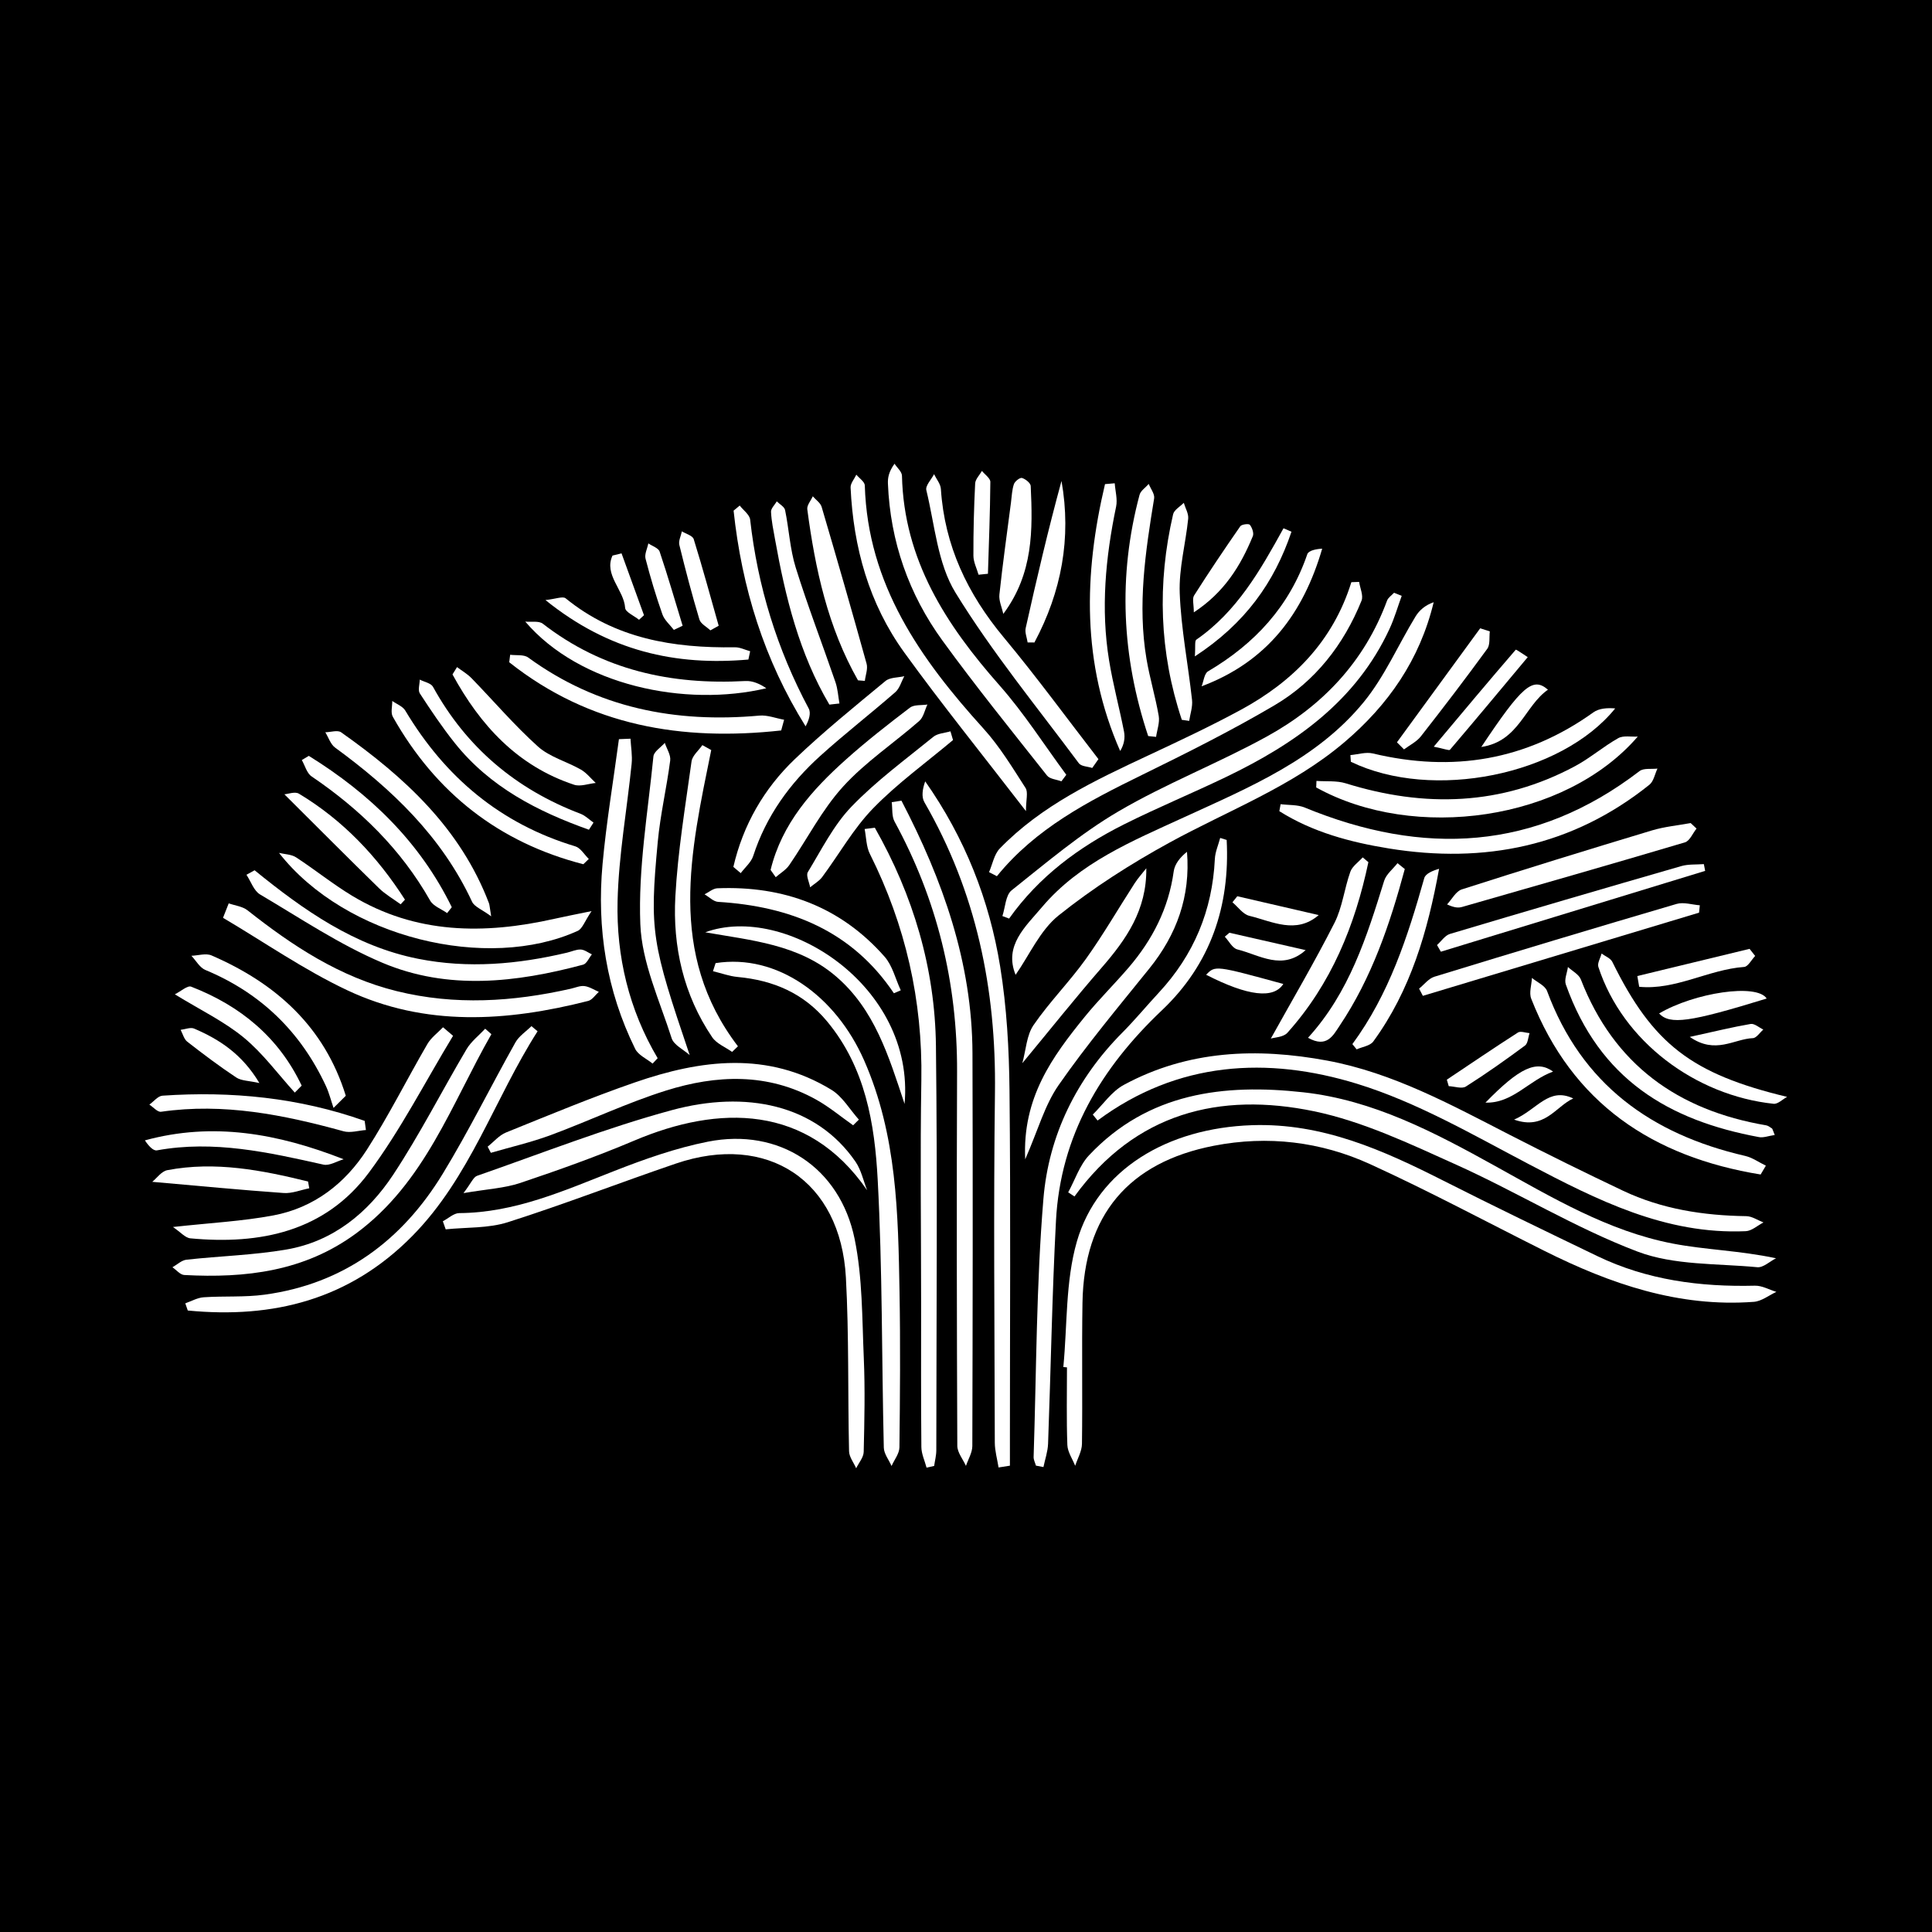 <?xml version="1.0" encoding="utf-8"?>
<!-- Generator: Adobe Illustrator 17.0.0, SVG Export Plug-In . SVG Version: 6.00 Build 0)  -->
<!DOCTYPE svg PUBLIC "-//W3C//DTD SVG 1.1//EN" "http://www.w3.org/Graphics/SVG/1.1/DTD/svg11.dtd">
<svg version="1.1" id="Layer_1" xmlns="http://www.w3.org/2000/svg" xmlns:xlink="http://www.w3.org/1999/xlink" x="0px" y="0px"
	 width="200px" height="200px" viewBox="0 0 200 200" enable-background="new 0 0 200 200" xml:space="preserve">
<rect width="200" height="200"/>
<g>
	<path fill="#FFFFFF" d="M110.076,141.514c0.42-4.338,0.213-8.857,1.397-12.976c2.148-7.471,9.374-11.765,18.135-12.059
		c7.286-0.245,13.571,2.585,19.827,5.752c5.27,2.668,10.593,5.234,15.915,7.798c5.157,2.485,10.654,3.204,16.32,3.065
		c0.734-0.018,1.48,0.416,2.22,0.641c-0.776,0.357-1.532,0.97-2.33,1.03c-7.781,0.583-14.852-1.856-21.675-5.271
		c-6.01-3.008-11.939-6.191-18.049-8.98c-5.113-2.334-10.585-2.991-16.166-1.908c-8.857,1.719-13.462,7.2-13.612,16.262
		c-0.08,4.866,0.013,9.735-0.053,14.602c-0.01,0.76-0.457,1.514-0.702,2.27c-0.283-0.72-0.784-1.431-0.811-2.16
		c-0.098-2.673-0.039-5.353-0.039-8.03C110.327,141.538,110.201,141.526,110.076,141.514z"/>
	<path fill="#FFFFFF" d="M110.579,123.43c0.706-1.29,1.181-2.798,2.156-3.834c6.097-6.476,13.934-7.437,22.196-6.52
		c7.242,0.804,13.577,4.156,19.834,7.62c5.882,3.257,11.693,6.746,18.393,8.037c3.386,0.653,6.886,0.715,10.697,1.522
		c-0.647,0.327-1.326,0.986-1.937,0.927c-4.164-0.398-8.606-0.179-12.403-1.619c-6.466-2.452-12.448-6.148-18.778-8.999
		c-4.772-2.149-9.631-4.469-14.699-5.523c-9.781-2.033-18.534,0.17-24.808,8.817C111.012,123.717,110.795,123.573,110.579,123.43z"
		/>
	<path fill="#FFFFFF" d="M113.124,115.379c1.061-1.041,1.954-2.391,3.211-3.071c6.655-3.6,13.789-3.866,21.054-2.515
		c6.796,1.264,12.79,4.551,18.852,7.662c3.891,1.997,7.815,3.932,11.767,5.806c4.028,1.91,8.334,2.572,12.764,2.635
		c0.597,0.008,1.188,0.424,1.782,0.652c-0.612,0.314-1.212,0.877-1.836,0.904c-8.305,0.364-15.37-3.222-22.459-6.94
		c-5.796-3.04-11.577-6.413-17.771-8.317c-9.266-2.849-18.577-2.348-26.867,3.802C113.454,115.792,113.289,115.586,113.124,115.379z
		"/>
	<path fill="#FFFFFF" d="M45.843,126.425c0.566-0.295,1.13-0.842,1.698-0.845c5.75-0.037,10.851-2.325,16.056-4.364
		c3.148-1.233,6.389-2.378,9.693-3.032c7.349-1.455,13.659,2.638,15.182,10.076c0.819,4.002,0.769,8.195,0.947,12.309
		c0.14,3.237,0.067,6.486-0.009,9.727c-0.013,0.572-0.507,1.133-0.779,1.699c-0.256-0.587-0.723-1.169-0.737-1.762
		c-0.137-5.994-0.001-12.001-0.327-17.984c-0.547-10.039-8.106-15.032-17.61-11.793c-5.812,1.981-11.542,4.207-17.39,6.068
		c-2.017,0.642-4.279,0.514-6.429,0.737C46.04,126.982,45.942,126.704,45.843,126.425z"/>
	<path fill="#FFFFFF" d="M103.371,151.912c-0.135-0.859-0.387-1.718-0.389-2.578c-0.027-12.08-0.14-24.161,0.016-36.238
		c0.139-10.68-1.923-20.742-7.305-30.051c-0.326-0.563-0.193-1.391,0.084-2.157c4.11,5.85,6.646,12.282,7.761,19.176
		c0.682,4.218,0.922,8.542,0.966,12.822c0.124,11.997,0.042,23.996,0.042,35.995c0,0.949,0,1.898,0,2.846
		C104.155,151.788,103.763,151.85,103.371,151.912z"/>
	<path fill="#FFFFFF" d="M126.984,86.952c0.355,6.825-1.65,12.841-6.702,17.631c-6.298,5.971-10.505,12.971-10.968,21.791
		c-0.404,7.688-0.531,15.391-0.818,23.086c-0.03,0.808-0.313,1.607-0.479,2.41c-0.259-0.049-0.518-0.099-0.777-0.148
		c-0.084-0.3-0.249-0.602-0.24-0.899c0.292-8.909,0.277-17.845,1.014-26.718c0.547-6.589,3.425-12.437,8.183-17.223
		c1.314-1.322,2.504-2.767,3.773-4.134c3.619-3.901,5.534-8.501,5.79-13.818c0.035-0.736,0.362-1.459,0.553-2.187
		C126.538,86.812,126.761,86.882,126.984,86.952z"/>
	<path fill="#FFFFFF" d="M93.318,82.885c4.262,8.193,7.321,16.746,7.352,26.141c0.045,13.555,0.023,27.111-0.015,40.666
		c-0.002,0.686-0.43,1.371-0.66,2.057c-0.312-0.693-0.892-1.385-0.895-2.079c-0.053-12.906-0.075-25.812-0.024-38.718
		c0.036-9.197-2.066-17.825-6.472-25.904c-0.303-0.556-0.205-1.332-0.293-2.005C92.647,82.99,92.983,82.938,93.318,82.885z"/>
	<path fill="#FFFFFF" d="M90.563,85.687c3.97,6.992,6.231,14.539,6.325,22.59c0.163,13.948,0.049,27.899,0.038,41.849
		c0,0.543-0.146,1.085-0.223,1.628c-0.262,0.058-0.525,0.116-0.787,0.174c-0.188-0.712-0.531-1.423-0.537-2.136
		c-0.047-4.947-0.024-9.894-0.025-14.842c-0.001-7.705-0.107-15.412,0.023-23.114c0.14-8.277-1.634-16.059-5.33-23.445
		c-0.379-0.758-0.37-1.711-0.541-2.573C89.858,85.774,90.21,85.731,90.563,85.687z"/>
	<path fill="#FFFFFF" d="M74.077,99.702c6.35-1.001,12.441,3.372,15.389,10.097c3.392,7.74,3.508,15.826,3.653,23.968
		c0.095,5.354,0.052,10.71-0.011,16.065c-0.008,0.646-0.531,1.285-0.815,1.928c-0.279-0.634-0.786-1.263-0.802-1.903
		c-0.221-9.242-0.137-18.497-0.632-27.723c-0.311-5.806-1.267-11.608-5.226-16.384c-2.44-2.944-5.578-4.269-9.275-4.614
		c-0.861-0.08-1.701-0.393-2.551-0.598C73.897,100.258,73.987,99.98,74.077,99.702z"/>
	<path fill="#FFFFFF" d="M105.134,100.912c-1.234-3.026,1.035-4.998,2.73-7.005c3.891-4.608,9.352-6.843,14.659-9.28
		c6.777-3.112,13.776-5.994,18.647-11.943c2.166-2.645,3.566-5.913,5.366-8.866c0.4-0.657,1.021-1.18,1.878-1.476
		c-1.436,5.965-4.709,10.643-9.252,14.5c-5.391,4.578-11.979,7.035-18.077,10.373c-4.013,2.197-7.924,4.694-11.49,7.545
		C107.672,96.296,106.571,98.861,105.134,100.912z"/>
	<path fill="#FFFFFF" d="M145.105,61.681c-0.415,1.139-0.751,2.314-1.258,3.41c-3.465,7.493-9.767,11.893-16.906,15.333
		c-3.499,1.686-7.097,3.169-10.568,4.907c-4.685,2.345-8.828,5.415-11.91,9.759c-0.232-0.087-0.463-0.174-0.695-0.261
		c0.303-0.907,0.328-2.165,0.956-2.664c3.584-2.849,7.113-5.856,11.041-8.16c4.943-2.899,10.351-4.994,15.378-7.761
		c5.762-3.171,10.119-7.758,12.443-14.065c0.117-0.318,0.478-0.547,0.725-0.817C144.577,61.469,144.841,61.575,145.105,61.681z"/>
	<path fill="#FFFFFF" d="M102.384,90.284c0.363-0.828,0.53-1.845,1.119-2.453c4.318-4.449,9.824-7.036,15.335-9.616
		c3.224-1.509,6.454-3.023,9.582-4.717c5.441-2.946,9.57-7.122,11.472-13.23c0.268-0.01,0.536-0.021,0.804-0.031
		c0.097,0.655,0.462,1.419,0.247,1.948c-1.842,4.555-4.784,8.336-9.007,10.825c-4.451,2.623-9.09,4.943-13.733,7.218
		c-5.547,2.718-10.995,5.53-15.004,10.476C102.928,90.564,102.656,90.424,102.384,90.284z"/>
	<path fill="#FFFFFF" d="M89.766,123.213c-6.178-8.949-15.378-8.838-24.108-5.138c-3.86,1.636-7.823,3.047-11.798,4.383
		c-1.635,0.549-3.427,0.632-5.88,1.053c0.792-1.035,1.016-1.655,1.408-1.792c6.697-2.331,13.321-4.944,20.152-6.796
		c7.646-2.072,14.923-0.62,19.024,5.339C89.151,121.118,89.374,122.224,89.766,123.213z"/>
	<path fill="#FFFFFF" d="M55.651,106.757c-4.466,6.982-6.972,15.117-12.982,21.205c-6.499,6.583-14.378,8.561-23.23,7.702
		c-0.086-0.248-0.173-0.496-0.259-0.744c0.635-0.218,1.259-0.583,1.906-0.627c2.099-0.142,4.23,0.013,6.304-0.269
		c8.192-1.113,14.227-5.602,18.443-12.516c2.693-4.417,4.984-9.077,7.52-13.592c0.373-0.665,1.099-1.132,1.662-1.69
		C55.227,106.403,55.439,106.58,55.651,106.757z"/>
	<path fill="#FFFFFF" d="M132.569,83.249c0.837,0.108,1.746,0.039,2.5,0.349c12.247,5.041,23.853,4.501,34.654-3.774
		c0.432-0.331,1.229-0.185,1.856-0.261c-0.27,0.567-0.392,1.32-0.833,1.673c-7.958,6.377-17.067,8.204-26.972,6.596
		c-3.989-0.647-7.878-1.682-11.338-3.86C132.48,83.731,132.524,83.49,132.569,83.249z"/>
	<path fill="#FFFFFF" d="M50.868,107.058c-4.135,7.231-6.88,15.372-14.012,20.627c-5.343,3.937-11.433,4.644-17.782,4.303
		c-0.421-0.023-0.816-0.523-1.223-0.801c0.483-0.271,0.946-0.727,1.453-0.783c3.444-0.381,6.933-0.469,10.339-1.053
		c4.824-0.827,8.45-3.796,11.057-7.741c2.762-4.179,5.038-8.676,7.596-12.994c0.477-0.806,1.279-1.421,1.931-2.124
		C50.439,106.681,50.654,106.869,50.868,107.058z"/>
	<path fill="#FFFFFF" d="M50.482,118.703c0.631-0.5,1.189-1.181,1.905-1.47c4.416-1.785,8.82-3.619,13.318-5.176
		c6.848-2.37,13.755-3.27,20.36,0.756c1.149,0.7,1.906,2.044,2.844,3.09c-0.198,0.196-0.395,0.391-0.593,0.587
		c-1.272-0.894-2.477-1.907-3.828-2.659c-5.012-2.792-10.321-2.575-15.546-0.934c-4.064,1.276-7.943,3.133-11.947,4.614
		c-2.011,0.744-4.118,1.227-6.182,1.828C50.704,119.127,50.593,118.915,50.482,118.703z"/>
	<path fill="#FFFFFF" d="M23.677,93.515c0.655,0.232,1.429,0.313,1.945,0.72c4.666,3.687,9.554,6.91,15.441,8.365
		c6.044,1.494,12.032,1.105,18.022-0.247c0.473-0.107,0.965-0.332,1.419-0.274c0.513,0.065,0.993,0.387,1.487,0.597
		c-0.363,0.322-0.678,0.831-1.096,0.938c-8.422,2.147-16.872,2.699-24.94-1.101c-4.474-2.107-8.59-4.976-12.868-7.502
		C23.283,94.513,23.48,94.014,23.677,93.515z"/>
	<path fill="#FFFFFF" d="M169.541,76.25c-7.539,8.741-23.141,10.89-33.289,5.266c0.009-0.225,0.019-0.45,0.028-0.675
		c1.014,0.073,2.087-0.045,3.032,0.249c8.162,2.538,16.106,2.313,23.742-1.78c1.557-0.835,2.92-2.026,4.462-2.894
		C168.053,76.115,168.859,76.292,169.541,76.25z"/>
	<path fill="#FFFFFF" d="M46.901,107.226c-2.877,4.741-5.417,9.732-8.712,14.162c-4.546,6.111-11.246,7.484-18.483,6.804
		c-0.533-0.05-1.015-0.643-1.802-1.173c3.869-0.428,7.178-0.593,10.403-1.201c4.178-0.787,7.417-3.293,9.673-6.803
		c2.269-3.53,4.152-7.307,6.265-10.94c0.387-0.665,1.07-1.159,1.617-1.732C46.208,106.637,46.554,106.931,46.901,107.226z"/>
	<path fill="#FFFFFF" d="M28.883,88.291c0.595,0.146,1.284,0.146,1.768,0.462c1.963,1.28,3.797,2.768,5.8,3.977
		c6.596,3.981,13.68,4.019,20.937,2.386c1.016-0.229,2.04-0.424,3.85-0.798c-0.71,1.045-0.945,1.824-1.433,2.046
		C50.477,100.603,35.772,97.106,28.883,88.291z"/>
	<path fill="#FFFFFF" d="M109.876,80.882c-0.505-0.191-1.2-0.232-1.487-0.596c-3.651-4.62-7.36-9.202-10.82-13.964
		c-3.494-4.809-5.407-10.266-5.651-16.25c-0.025-0.613,0.082-1.231,0.683-2.067c0.268,0.415,0.761,0.824,0.77,1.245
		c0.202,8.722,4.563,15.439,10.105,21.708c2.54,2.873,4.619,6.153,6.907,9.248C110.214,80.432,110.045,80.657,109.876,80.882z"/>
	<path fill="#FFFFFF" d="M106.206,83.967c-4.546-5.901-8.713-11.056-12.593-16.419c-3.651-5.047-5.271-10.879-5.56-17.074
		c-0.02-0.435,0.388-0.89,0.596-1.336c0.304,0.371,0.864,0.734,0.875,1.113c0.306,10.258,5.747,17.961,12.294,25.182
		c1.673,1.846,2.989,4.029,4.346,6.137C106.452,82.016,106.206,82.808,106.206,83.967z"/>
	<path fill="#FFFFFF" d="M26.356,90.09c5.068,4.12,10.342,7.853,16.921,9.162c5.196,1.034,10.331,0.572,15.434-0.636
		c0.472-0.112,0.946-0.343,1.41-0.321c0.391,0.018,0.768,0.323,1.151,0.501c-0.299,0.367-0.536,0.966-0.907,1.066
		c-6.94,1.862-14.001,2.668-20.773-0.194c-4.431-1.872-8.502-4.614-12.671-7.075c-0.645-0.381-0.947-1.343-1.408-2.037
		C25.794,90.401,26.075,90.245,26.356,90.09z"/>
	<path fill="#FFFFFF" d="M113.069,79.499c-0.472-0.154-1.144-0.159-1.386-0.485c-4.341-5.836-8.986-11.491-12.776-17.669
		c-1.854-3.021-2.14-7.02-3.014-10.606c-0.112-0.459,0.515-1.097,0.8-1.652c0.245,0.51,0.673,1.008,0.707,1.532
		c0.384,5.888,2.762,10.865,6.508,15.364c3.403,4.088,6.545,8.392,9.802,12.601C113.496,78.888,113.282,79.194,113.069,79.499z"/>
	<path fill="#FFFFFF" d="M106.129,120.014c-0.306-6.395,2.819-10.632,6.156-14.747c1.429-1.761,3.054-3.362,4.533-5.084
		c2.48-2.886,4.158-6.149,4.684-9.978c0.104-0.761,0.662-1.459,1.375-2.026c0.374,4.622-1.066,8.569-3.904,12.089
		c-3.197,3.965-6.474,7.883-9.381,12.055C108.15,114.393,107.456,116.985,106.129,120.014z"/>
	<path fill="#FFFFFF" d="M182.261,121.584c-11.146-1.815-19.492-7.341-23.75-18.202c-0.24-0.612,0.039-1.426,0.077-2.147
		c0.535,0.447,1.354,0.789,1.564,1.356c3.565,9.64,10.786,14.824,20.498,17.067c0.755,0.174,1.437,0.667,2.152,1.011
		C182.622,120.974,182.442,121.279,182.261,121.584z"/>
	<path fill="#FFFFFF" d="M65.268,76.469c0.046,0.864,0.206,1.739,0.12,2.589c-0.481,4.745-1.343,9.476-1.457,14.227
		c-0.137,5.712,1.172,11.232,4.149,16.259c-0.175,0.186-0.35,0.372-0.525,0.558c-0.614-0.501-1.482-0.876-1.801-1.522
		c-2.976-6.033-3.984-12.47-3.379-19.12c0.394-4.329,1.119-8.629,1.696-12.942C64.469,76.502,64.868,76.486,65.268,76.469z"/>
	<path fill="#FFFFFF" d="M71.397,109.224c-0.643-0.577-1.642-1.04-1.869-1.75c-1.247-3.899-3.086-7.828-3.242-11.805
		c-0.226-5.763,0.784-11.579,1.356-17.364c0.05-0.501,0.769-0.936,1.178-1.402c0.2,0.611,0.634,1.252,0.559,1.827
		c-0.364,2.809-1.023,5.586-1.287,8.402C67.218,96.449,67.469,97.62,71.397,109.224z"/>
	<path fill="#FFFFFF" d="M73.627,77.646c-2.133,10.504-4.585,21.038,2.764,30.667c-0.201,0.194-0.403,0.388-0.604,0.581
		c-0.699-0.5-1.612-0.855-2.063-1.522c-2.969-4.391-4.095-9.38-3.812-14.564c0.255-4.679,1.033-9.332,1.676-13.983
		c0.083-0.604,0.734-1.129,1.121-1.69C73.015,77.305,73.321,77.475,73.627,77.646z"/>
	<path fill="#FFFFFF" d="M139.793,78.167c0.776-0.067,1.602-0.342,2.32-0.17c8.256,1.974,15.876,0.73,22.835-4.255
		c0.587-0.42,1.437-0.474,2.256-0.406c-5.584,6.917-18.928,9.608-27.364,5.522C139.825,78.627,139.809,78.397,139.793,78.167z"/>
	<path fill="#FFFFFF" d="M80.869,75.616c-10.237,1.128-19.813-0.446-28.155-7.06c0.033-0.258,0.065-0.517,0.098-0.775
		c0.63,0.084,1.415-0.044,1.866,0.285c7.178,5.229,15.242,6.799,23.929,6.013c0.835-0.076,1.708,0.276,2.563,0.429
		C81.07,74.878,80.97,75.247,80.869,75.616z"/>
	<path fill="#FFFFFF" d="M175.625,85.773c-0.396,0.491-0.703,1.28-1.201,1.428c-7.67,2.279-15.364,4.477-23.055,6.682
		c-0.374,0.107-0.778,0.109-1.569-0.259c0.502-0.532,0.911-1.356,1.522-1.552c6.539-2.099,13.103-4.123,19.679-6.105
		c1.298-0.391,2.675-0.516,4.016-0.764C175.219,85.393,175.422,85.583,175.625,85.773z"/>
	<path fill="#FFFFFF" d="M183.72,117.494c-0.654,0.096-1.167,0.304-1.626,0.219c-9.306-1.718-16.503-5.951-19.998-15.794
		c-0.183-0.515,0.133-1.207,0.217-1.817c0.456,0.425,1.132,0.764,1.335,1.287c3.428,8.825,10.049,13.549,19.185,15.105
		c0.214,0.036,0.411,0.2,0.602,0.325C183.491,116.854,183.5,116.961,183.72,117.494z"/>
	<path fill="#FFFFFF" d="M175.885,94.478c-9.53,2.87-19.06,5.74-28.591,8.611c-0.13-0.249-0.261-0.497-0.391-0.746
		c0.526-0.422,0.988-1.05,1.587-1.234c8.343-2.559,16.699-5.078,25.073-7.535c0.724-0.213,1.598,0.082,2.402,0.141
		C175.938,93.97,175.911,94.224,175.885,94.478z"/>
	<path fill="#FFFFFF" d="M115.396,50.029c0.058,0.807,0.302,1.653,0.144,2.415c-1.098,5.277-1.601,10.581-0.727,15.931
		c0.403,2.469,1.063,4.895,1.544,7.352c0.126,0.646,0.019,1.337-0.397,2.016c-3.983-9.057-3.778-18.296-1.57-27.627
		C114.725,50.087,115.061,50.058,115.396,50.029z"/>
	<path fill="#FFFFFF" d="M75.917,89.741c1.008-4.35,3.172-8.11,6.377-11.171c2.978-2.845,6.194-5.444,9.37-8.073
		c0.467-0.387,1.291-0.341,1.95-0.496c-0.304,0.558-0.483,1.259-0.931,1.651c-2.559,2.233-5.248,4.32-7.768,6.597
		c-3.162,2.857-5.605,6.235-6.941,10.356c-0.215,0.664-0.852,1.192-1.293,1.782C76.426,90.171,76.172,89.956,75.917,89.741z"/>
	<path fill="#FFFFFF" d="M118.859,76.195c-2.735-8.221-3.144-16.545-0.893-24.969c0.115-0.43,0.626-0.754,0.952-1.128
		c0.198,0.502,0.633,1.043,0.558,1.5c-0.902,5.512-1.734,11.026-0.792,16.614c0.334,1.983,0.927,3.921,1.267,5.903
		c0.118,0.686-0.171,1.443-0.274,2.167C119.405,76.254,119.132,76.224,118.859,76.195z"/>
	<path fill="#FFFFFF" d="M54.375,64.348c0.615,0.062,1.405-0.101,1.819,0.22c6.202,4.811,13.295,6.349,20.97,5.931
		c0.732-0.04,1.485,0.282,2.162,0.749C70.96,73.232,60.026,70.972,54.375,64.348z"/>
	<path fill="#FFFFFF" d="M60.387,89.465c-8.756-2.252-15.292-7.405-19.723-15.266c-0.238-0.422-0.048-1.085-0.057-1.636
		c0.457,0.327,1.082,0.553,1.347,0.995c4.118,6.887,9.842,11.72,17.6,14.055c0.548,0.165,0.936,0.858,1.399,1.306
		C60.765,89.101,60.576,89.283,60.387,89.465z"/>
	<path fill="#FFFFFF" d="M50.846,94.856c-0.96-0.71-1.736-0.986-1.979-1.509c-3.136-6.746-8.298-11.657-14.179-15.957
		c-0.471-0.345-0.68-1.048-1.011-1.585c0.554-0.01,1.273-0.253,1.638,0.004c6.553,4.627,12.346,9.933,15.298,17.681
		C50.69,93.697,50.691,93.933,50.846,94.856z"/>
	<path fill="#FFFFFF" d="M73.008,96.512c8.273-3.041,21.734,5.539,20.633,17.767c-1.658-4.994-3.103-9.784-7.114-13.216
		C82.651,97.746,77.762,97.35,73.008,96.512z"/>
	<path fill="#FFFFFF" d="M79.772,90.056c1.166-4.793,4.28-8.285,7.816-11.446c2.112-1.888,4.353-3.636,6.607-5.354
		c0.434-0.33,1.198-0.227,1.81-0.323c-0.274,0.576-0.404,1.316-0.845,1.701c-2.617,2.289-5.575,4.251-7.892,6.801
		c-2.186,2.405-3.703,5.413-5.564,8.122c-0.344,0.501-0.928,0.837-1.402,1.25C80.126,90.556,79.949,90.306,79.772,90.056z"/>
	<path fill="#FFFFFF" d="M176.517,90.153c-9.12,2.789-18.241,5.578-27.361,8.367c-0.132-0.23-0.265-0.46-0.397-0.69
		c0.444-0.394,0.825-0.996,1.34-1.15c7.972-2.382,15.957-4.718,23.951-7.023c0.736-0.212,1.554-0.143,2.333-0.204
		C176.428,89.687,176.472,89.92,176.517,90.153z"/>
	<path fill="#FFFFFF" d="M185,113.549c-0.467,0.251-0.961,0.761-1.397,0.715c-8.082-0.855-15.617-6.443-18.14-14.168
		c-0.126-0.385,0.211-0.92,0.332-1.386c0.379,0.283,0.925,0.483,1.111,0.86C171.112,108.115,175.137,111.173,185,113.549z"/>
	<path fill="#FFFFFF" d="M92.535,102.821c-4.354-6.482-10.733-8.999-18.191-9.459c-0.483-0.03-0.939-0.51-1.408-0.781
		c0.44-0.217,0.874-0.607,1.322-0.626c6.839-0.276,12.734,1.884,17.31,7.075c0.821,0.932,1.132,2.313,1.679,3.486
		C93.01,102.619,92.772,102.72,92.535,102.821z"/>
	<path fill="#FFFFFF" d="M118.665,89.883c0.056,4.324-2.086,7.37-4.609,10.275c-2.742,3.156-5.35,6.429-8.225,9.903
		c0.381-1.381,0.439-2.89,1.161-3.943c1.641-2.391,3.721-4.477,5.412-6.838c1.808-2.525,3.366-5.229,5.054-7.841
		C117.813,90.89,118.261,90.4,118.665,89.883z"/>
	<path fill="#FFFFFF" d="M122.341,74.515c-2.332-6.997-2.56-14.101-0.901-21.278c0.105-0.456,0.725-0.793,1.105-1.185
		c0.162,0.55,0.509,1.118,0.456,1.646c-0.261,2.575-0.973,5.153-0.876,7.705c0.141,3.697,0.87,7.37,1.275,11.061
		c0.077,0.702-0.188,1.441-0.296,2.163C122.85,74.589,122.596,74.552,122.341,74.515z"/>
	<path fill="#FFFFFF" d="M76.575,52.335c0.374,0.485,1.022,0.94,1.081,1.46c0.775,6.911,2.79,13.418,6.063,19.554
		c0.25,0.469,0.033,1.188-0.324,1.841c-4.302-6.893-6.603-14.373-7.454-22.328C76.152,52.687,76.364,52.511,76.575,52.335z"/>
	<path fill="#FFFFFF" d="M34.527,114.692c-0.259-0.757-0.452-1.544-0.787-2.265c-2.608-5.611-6.744-9.63-12.481-12.017
		c-0.584-0.243-0.968-0.967-1.445-1.468c0.7-0.024,1.504-0.288,2.084-0.036c6.677,2.891,11.693,7.392,13.898,14.527
		C35.373,113.852,34.95,114.272,34.527,114.692z"/>
	<path fill="#FFFFFF" d="M31.968,78.247c6.325,3.92,11.5,8.916,14.8,15.666c-0.16,0.203-0.321,0.406-0.481,0.61
		c-0.598-0.425-1.431-0.717-1.759-1.295c-3.02-5.324-7.253-9.449-12.275-12.856c-0.493-0.334-0.681-1.118-1.01-1.693
		C31.484,78.534,31.726,78.391,31.968,78.247z"/>
	<path fill="#FFFFFF" d="M145.423,89.961c-1.534,5.701-3.419,11.264-6.746,16.223c-0.668,0.996-1.316,2.344-3.272,1.247
		c4.277-4.695,6.086-10.459,7.88-16.244c0.213-0.687,0.911-1.224,1.384-1.831C144.921,89.557,145.172,89.759,145.423,89.961z"/>
	<path fill="#FFFFFF" d="M98.656,76.609c-2.778,2.336-5.753,4.48-8.27,7.068c-2.038,2.096-3.509,4.739-5.271,7.11
		c-0.318,0.428-0.828,0.713-1.25,1.065c-0.093-0.533-0.449-1.226-0.238-1.573c1.415-2.322,2.662-4.848,4.517-6.776
		c2.562-2.663,5.592-4.882,8.474-7.227c0.448-0.365,1.175-0.388,1.773-0.569C98.479,76.008,98.567,76.309,98.656,76.609z"/>
	<path fill="#FFFFFF" d="M37.881,116.979c-0.775,0.055-1.61,0.325-2.317,0.13c-6.191-1.708-12.413-2.956-18.891-2.02
		c-0.361,0.052-0.806-0.48-1.211-0.74c0.452-0.321,0.887-0.893,1.359-0.925c7.145-0.488,14.151,0.203,20.929,2.609
		C37.793,116.348,37.837,116.663,37.881,116.979z"/>
	<path fill="#FFFFFF" d="M35.576,120.006c-0.701,0.201-1.467,0.696-2.092,0.556c-5.685-1.272-11.349-2.553-17.242-1.476
		c-0.387,0.071-0.892-0.5-1.242-1.035C22.049,116.121,28.771,117.34,35.576,120.006z"/>
	<path fill="#FFFFFF" d="M85.857,72.941c-3.116-5.272-4.552-11.114-5.62-17.079c-0.171-0.954-0.376-1.911-0.421-2.874
		c-0.016-0.352,0.386-0.724,0.597-1.087c0.297,0.299,0.788,0.558,0.859,0.904c0.408,1.977,0.505,4.04,1.101,5.952
		c1.247,3.994,2.755,7.906,4.115,11.866c0.24,0.699,0.279,1.466,0.411,2.202C86.552,72.863,86.205,72.902,85.857,72.941z"/>
	<path fill="#FFFFFF" d="M139.998,108.085c3.809-5.175,5.731-11.127,7.439-17.178c0.133-0.47,0.861-0.773,1.537-0.969
		c-1.175,6.455-2.944,12.582-6.814,17.879c-0.329,0.45-1.136,0.55-1.721,0.813C140.291,108.448,140.144,108.267,139.998,108.085z"/>
	<path fill="#FFFFFF" d="M60.965,85.893c-5.313-1.893-10.248-4.415-13.881-8.968c-1.306-1.637-2.478-3.386-3.622-5.142
		c-0.219-0.336-0.016-0.946-0.008-1.43c0.467,0.242,1.157,0.362,1.368,0.745c3.467,6.29,8.598,10.608,15.284,13.148
		c0.489,0.186,0.891,0.601,1.333,0.909C61.282,85.401,61.124,85.647,60.965,85.893z"/>
	<path fill="#FFFFFF" d="M141.655,89.251c-1.38,6.549-3.847,12.604-8.386,17.664c-0.417,0.465-1.339,0.477-1.714,0.598
		c2.206-3.969,4.523-7.903,6.585-11.966c0.825-1.624,1.024-3.556,1.645-5.299c0.206-0.576,0.842-0.999,1.282-1.492
		C141.263,88.921,141.459,89.086,141.655,89.251z"/>
	<path fill="#FFFFFF" d="M88.819,70.428c-3.12-5.486-4.43-11.525-5.248-17.703c-0.055-0.417,0.368-0.897,0.569-1.348
		c0.314,0.364,0.793,0.679,0.917,1.099c1.59,5.398,3.148,10.806,4.652,16.229c0.149,0.536-0.11,1.184-0.18,1.781
		C89.292,70.466,89.056,70.447,88.819,70.428z"/>
	<path fill="#FFFFFF" d="M47.311,69.057c0.505,0.381,1.07,0.705,1.506,1.154c2.293,2.359,4.435,4.881,6.876,7.073
		c1.213,1.089,2.978,1.548,4.441,2.384c0.585,0.334,1.029,0.915,1.537,1.383c-0.751,0.075-1.586,0.403-2.241,0.186
		c-5.867-1.941-9.716-6.155-12.588-11.421C46.998,69.563,47.154,69.31,47.311,69.057z"/>
	<path fill="#FFFFFF" d="M77.473,68.276c-7.507,0.659-14.433-0.846-21.007-6.158c1.05-0.108,1.795-0.421,2.09-0.18
		c5.132,4.186,11.16,5.162,17.518,5.069c0.525-0.008,1.054,0.266,1.581,0.409C77.595,67.703,77.534,67.99,77.473,68.276z"/>
	<path fill="#FFFFFF" d="M124.389,71.045c0.215-0.529,0.277-1.318,0.669-1.549c4.843-2.857,8.427-6.73,10.274-12.128
		c0.13-0.379,0.907-0.535,1.54-0.57C134.933,63.46,131.207,68.485,124.389,71.045z"/>
	<path fill="#FFFFFF" d="M106.38,66.504c-0.075-0.498-0.303-1.031-0.2-1.49c1.137-5.095,2.325-10.178,3.707-15.226
		c1.044,5.92-0.003,11.473-2.805,16.722C106.848,66.508,106.614,66.506,106.38,66.504z"/>
	<path fill="#FFFFFF" d="M103.863,63.549c-0.146-0.668-0.475-1.356-0.406-2.001c0.341-3.184,0.787-6.356,1.199-9.532
		c0.083-0.637,0.101-1.3,0.304-1.898c0.099-0.293,0.624-0.701,0.834-0.639c0.365,0.107,0.891,0.526,0.905,0.835
		C106.908,54.836,106.986,59.353,103.863,63.549z"/>
	<path fill="#FFFFFF" d="M15.761,122.342c0.463-0.373,0.955-1.092,1.561-1.207c4.965-0.945,9.782-0.001,14.567,1.173
		c0.042,0.234,0.084,0.469,0.126,0.703c-0.883,0.174-1.781,0.55-2.648,0.489C24.965,123.189,20.572,122.764,15.761,122.342z"/>
	<path fill="#FFFFFF" d="M30.517,113.104c-1.743-1.919-3.301-4.062-5.281-5.694c-2.026-1.669-4.465-2.837-7.136-4.479
		c0.625-0.309,1.308-0.939,1.69-0.791c5.124,1.985,9.083,5.27,11.438,10.243C30.991,112.624,30.754,112.864,30.517,113.104z"/>
	<path fill="#FFFFFF" d="M41.474,93.613c-0.752-0.552-1.582-1.023-2.242-1.668c-3.214-3.14-6.383-6.326-9.793-9.72
		c0.38-0.025,1.099-0.307,1.503-0.064c4.573,2.746,8.127,6.52,10.978,10.972C41.771,93.291,41.623,93.452,41.474,93.613z"/>
	<path fill="#FFFFFF" d="M154.225,65.362c-0.077,0.609,0.051,1.368-0.265,1.803c-2.233,3.065-4.534,6.082-6.875,9.066
		c-0.439,0.56-1.155,0.903-1.743,1.346c-0.243-0.244-0.486-0.488-0.73-0.733c2.872-3.934,5.744-7.868,8.616-11.802
		C153.56,65.149,153.893,65.256,154.225,65.362z"/>
	<path fill="#FFFFFF" d="M123.69,67.95c0.078-1.015-0.038-1.599,0.157-1.734c4.206-2.912,6.632-7.196,9.017-11.522
		c0.012-0.021,0.418,0.176,0.829,0.351C131.915,60.302,128.9,64.546,123.69,67.95z"/>
	<path fill="#FFFFFF" d="M158.151,68.026c-2.81,3.364-5.411,6.492-8.05,9.587c-0.095,0.111-0.562-0.095-1.679-0.317
		c3.027-3.611,5.732-6.846,8.487-10.037C156.954,67.207,157.628,67.699,158.151,68.026z"/>
	<path fill="#FFFFFF" d="M181.694,98.959c-0.38,0.396-0.737,1.109-1.142,1.138c-3.676,0.263-7.114,2.426-10.863,2.054
		c-0.064-0.371-0.128-0.741-0.193-1.112c3.873-0.938,7.747-1.876,11.62-2.815C181.309,98.469,181.501,98.714,181.694,98.959z"/>
	<path fill="#FFFFFF" d="M182.886,103.368c-7.996,2.462-10.007,2.735-11.137,1.547C175.393,102.764,181.876,101.772,182.886,103.368
		z"/>
	<path fill="#FFFFFF" d="M123.584,63.391c0-0.831-0.183-1.415,0.029-1.749c1.54-2.423,3.144-4.807,4.782-7.164
		c0.14-0.202,0.882-0.288,0.989-0.15c0.234,0.3,0.437,0.86,0.309,1.172C128.434,58.569,126.739,61.319,123.584,63.391z"/>
	<path fill="#FFFFFF" d="M73.537,65.254c-0.39-0.371-1-0.676-1.134-1.124c-0.765-2.551-1.444-5.129-2.077-7.716
		c-0.104-0.423,0.166-0.938,0.263-1.41c0.422,0.264,1.111,0.445,1.223,0.806c0.923,2.97,1.738,5.974,2.586,8.968
		C74.11,64.936,73.824,65.095,73.537,65.254z"/>
	<path fill="#FFFFFF" d="M101.299,59.495c-0.187-0.657-0.529-1.312-0.532-1.97c-0.01-2.492,0.056-4.986,0.181-7.475
		c0.022-0.444,0.457-0.868,0.702-1.301c0.304,0.38,0.873,0.761,0.87,1.139c-0.024,3.17-0.152,6.339-0.249,9.508
		C101.947,59.43,101.623,59.463,101.299,59.495z"/>
	<path fill="#FFFFFF" d="M149.776,111.767c2.448-1.636,4.882-3.292,7.361-4.881c0.274-0.176,0.796,0.034,1.203,0.065
		c-0.151,0.439-0.167,1.06-0.475,1.287c-1.995,1.475-4.023,2.914-6.119,4.24c-0.416,0.263-1.174-0.013-1.774-0.04
		C149.906,112.215,149.841,111.991,149.776,111.767z"/>
	<path fill="#FFFFFF" d="M128.084,92.779c2.809,0.65,5.619,1.3,8.428,1.949c-2.352,2.025-4.803,0.658-7.186,0.076
		c-0.657-0.161-1.167-0.917-1.745-1.4C127.749,93.196,127.917,92.988,128.084,92.779z"/>
	<path fill="#FFFFFF" d="M26.853,112.117c-1.094-0.247-1.869-0.226-2.397-0.576c-1.745-1.157-3.422-2.421-5.074-3.709
		c-0.339-0.265-0.461-0.809-0.683-1.224c0.471-0.053,1.021-0.291,1.4-0.128C22.728,107.606,25.065,109.126,26.853,112.117z"/>
	<path fill="#FFFFFF" d="M69.757,65.207c-0.404-0.531-0.972-1.005-1.183-1.605c-0.666-1.892-1.245-3.819-1.747-5.762
		c-0.122-0.473,0.182-1.056,0.29-1.588c0.402,0.279,1.043,0.477,1.168,0.85c0.854,2.538,1.6,5.113,2.381,7.676
		C70.363,64.921,70.06,65.064,69.757,65.207z"/>
	<path fill="#FFFFFF" d="M153.344,77.327c4.202-6.302,5.33-7.299,6.898-5.929C157.819,73.084,157.244,76.743,153.344,77.327z"/>
	<path fill="#FFFFFF" d="M135.161,98.356c-2.425,2.164-4.758,0.509-7.073-0.073c-0.511-0.128-0.87-0.862-1.299-1.317
		c0.16-0.136,0.32-0.272,0.48-0.408C129.9,97.158,132.53,97.757,135.161,98.356z"/>
	<path fill="#FFFFFF" d="M124.858,100.908c0.939-0.977,0.939-0.977,7.99,0.952C131.847,103.422,129.212,103.132,124.858,100.908z"/>
	<path fill="#FFFFFF" d="M153.774,114.144c3.545-3.641,5.298-4.433,7.002-3.216C158.225,111.861,156.583,114.233,153.774,114.144z"
		/>
	<path fill="#FFFFFF" d="M64.342,57.284c0.774,2.134,1.548,4.268,2.323,6.403c-0.171,0.157-0.342,0.315-0.512,0.472
		c-0.504-0.409-1.413-0.793-1.44-1.233c-0.118-1.857-2.23-3.43-1.306-5.414C63.718,57.436,64.03,57.36,64.342,57.284z"/>
	<path fill="#FFFFFF" d="M174.927,107.341c2.563-0.562,4.42-1.02,6.301-1.341c0.392-0.067,0.871,0.373,1.31,0.58
		c-0.36,0.31-0.71,0.874-1.081,0.889C179.512,107.542,177.59,109.193,174.927,107.341z"/>
	<path fill="#FFFFFF" d="M162.864,113.712c-1.825,0.824-2.961,3.316-6.126,2.19C159.138,114.857,160.317,112.498,162.864,113.712z"
		/>
</g>
</svg>
